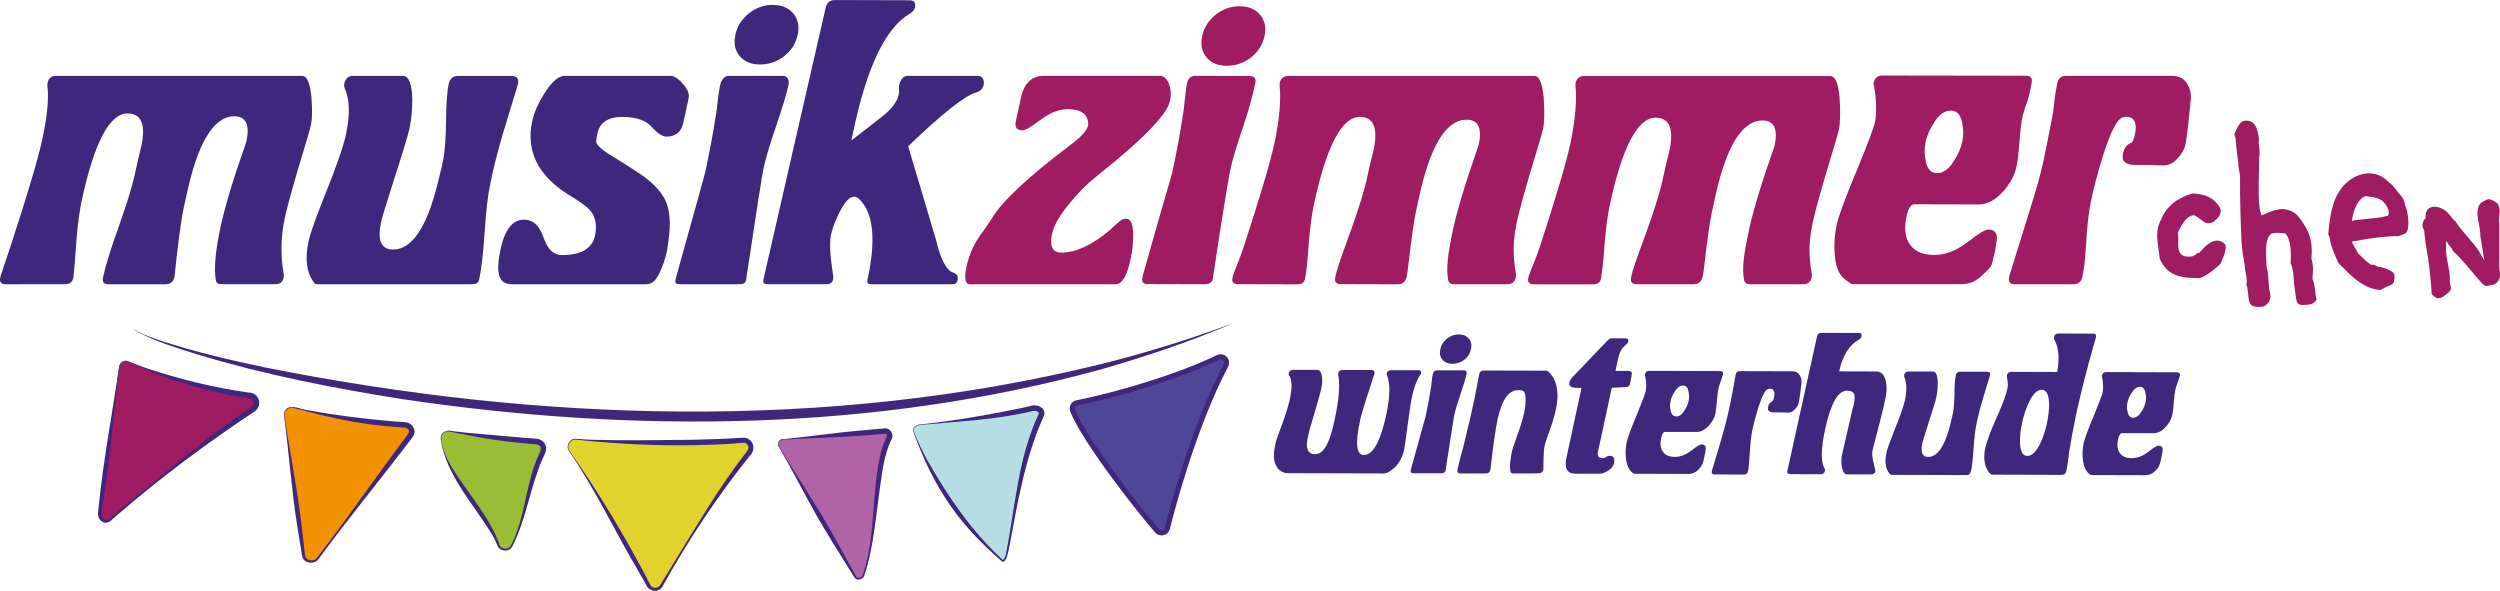 <?xml version="1.0" encoding="UTF-8"?><svg id="uuid-dbc49ff6-b128-40c2-b8c6-3d8ea9059b4b" xmlns="http://www.w3.org/2000/svg" width="168.35mm" height="39.78mm" viewBox="0 0 477.22 112.75"><defs><style>.uuid-3f5a1d52-3645-404a-8ac5-2563e4839b03{fill:#f39200;}.uuid-361c04ab-72fd-4e1d-91c3-0e85b6f30cf9{fill:#b5dee4;}.uuid-07940669-011b-46a3-83c4-d38e7512eca0{fill:#9f1b62;}.uuid-aced60b2-7462-4c23-b8cf-c899418f2eea{fill:#b164a5;}.uuid-0d9b4780-ee5c-4a24-ab25-5cca8cd3a601{fill:#e1d32e;}.uuid-d46b4110-5e5a-4328-adea-8bfe6876eeab{fill:#40277e;}.uuid-0190a91c-ab56-4d85-96e2-37602d1933ed{fill:#9abd36;}.uuid-7baa75dd-d8da-4967-affb-7789d5160b2d{fill:#504697;}</style></defs><path class="uuid-07940669-011b-46a3-83c4-d38e7512eca0" d="m423.13,45.92c-.93.05-2.02.8-3.14,2.17l-.1.12-.15.02c-.22.03-.35.14-.53.29-.2.16-.44.37-.81.42-.93.13-1.6,0-2.02-.38-.62-.55-.6-1.49-.58-2.48,0-.18,0-.37,0-.56,0-.28-.04-.64-.08-.96v-.11s.04-.1.04-.1c.52-1.1,1.46-3.05,2.86-3.25.34-.07.68.2,1.27.65.46.35,1.02.78,1.43.87h.01c.37,0,1.14-.11,1.39-.44l.07-.08c.48-.38,1.06-.98,1.11-1.7.03-.51-.21-1.05-.73-1.58-1.35-1.58-3.09-1.81-4.63-1.89-2.93.78-5.12,2.6-6.01,4.99-1.06,1.77-.77,3.78-.49,5.73.08.57.17,1.13.21,1.68,1.48,3.5,4.36,3.78,7.69,3.74,1.31-.48,2.46-1.38,3.87-2.66.76-1.49,1.32-3.26.92-3.81-.48-.47-1.02-.71-1.61-.68Z"/><path class="uuid-07940669-011b-46a3-83c4-d38e7512eca0" d="m441.47,53.35l-.05-.1v-.11c.12-1.08.2-2.49-.18-3.75l-.02-.08v-.08c.23-2.11-.11-4.1-.95-5.6-.33-.63-.79-1.29-1.16-1.82-.86-1.27-1.86-1.81-3.57-1.93-.12.01-1.17.2-1.53.3h0s-.15.06-.15.06c-.61.2-1.19.45-1.76.7l-.41.17-.14-.42c-.5-1.72-.42-4.94-.35-7.77.03-1.04.05-2,.04-2.75v-.19s.07-.06.07-.06c.06-.43-.05-2.07-.12-2.55l-.06-.06.03-.2c.11-.64-.04-1.29-.21-1.98-.16-.73-.6-1.97-1.84-2.09-.25-.04-.61-.03-.71,0-.69.18-1.35,1.09-1.88,2.56.04.25.11.49.21.73l.03.16c0,.47.38,4.02.49,4.37l.02.07v.08c-.04.54.05,1,.15,1.5.09.45.18.91.18,1.45-.04,3.19.12,9.26.29,12.37.09,1,.17,1.97.37,2.92.03.26.07.46.11.65.04.22.09.45.11.69l.08.88c.03.17.07.37.11.57.15.72.3,1.47.15,2.29.22.61.27,1.25.33,1.88.08.89.14,1.65.64,2.04.44.34,1.22.42,2.38.23.97-.65,1.32-1.27,1.22-2.19-.02-.19-.07-.39-.11-.6-.06-.26-.12-.53-.14-.79-.06-.48-.1-.97-.13-1.47-.03-.47-.06-.94-.12-1.42-.02-.23-.07-.44-.12-.66-.06-.25-.11-.5-.13-.74-.02-.2-.02-.4-.02-.6,0-.17,0-.33-.02-.48v-.31c-.1-1.87-.09-3.92,1.02-4.64l.15-.06c1.01-.18,1.89-.04,2.36.04l.14.02.09.11c.76.89,1.05,2.71.9,5.56.47,1.04.53,2.09.59,3.1.04.6.07,1.21.19,1.81.07.4.11.75.15,1.07.12.92.2,1.53.54,1.78.35.26,1.12.27,2.49.04.54-.28,1.06-.71.97-1.02-.15-.52-.21-1.08-.27-1.62-.09-.76-.17-1.48-.46-2.06Z"/><path class="uuid-07940669-011b-46a3-83c4-d38e7512eca0" d="m459.27,39.58c-.04-.09-.09-.18-.13-.27l-.03-.16c0-.12-.04-.29-.1-.44-.16-.76-.64-1.3-1.14-1.88-.29-.34-.59-.68-.85-1.08-.2-.32-.62-.65-1.01-.97-.26-.21-.5-.41-.7-.6-2.15-1.78-4.99-1.17-6.83.24-3.1,2.35-3.69,6.2-4.04,10.27.03.07.06.15.09.22.09.2.2.45.23.75.12.99.5,1.91.9,2.88.11.28.23.56.34.84l.06.14c.06.15.12.32.21.47.21.35.57.7.91,1.03l.29.28c1.95,1.96,4.1,3.88,6.94,4.04l.99-.54c.21-.11.42-.19.62-.26.41-.15.7-.26.9-.62.04-.08.08-.28.1-.43l.02-.13c.24-1.21-.23-1.44-1-1.81-.19-.09-.39-.19-.57-.3l-.78-.2c-.24-.11-.49-.16-.74-.16h-.14l-.11-.08c-.29-.22-.52-.29-.98-.29h-.12l-.1-.06c-.66-.43-1.25-1.01-1.81-1.56-.18-.18-.37-.36-.56-.54l-.1-.14c-.1-.25-.25-.52-.42-.8-.16-.28-.33-.57-.46-.86l-.2-.46.49-.09c3.8-.68,6.55-.99,8.44-.93l.89-.37c.26-.05.46-.18.61-.41.65-.99.25-3.36.04-4.19-.03-.18-.1-.33-.19-.51Zm-3.36,1.41l-.07.16-.16.05c-.91.3-2.57.46-4.03.6-.85.08-1.65.16-2.15.25l-.55.1.09-.55c.21-1.28.97-3.59,2.44-4.13l.09-.03h.09c1.32.14,2.89.4,3.41,1.23.48.41,1.15,1.66.85,2.32Z"/><path class="uuid-07940669-011b-46a3-83c4-d38e7512eca0" d="m477.16,51.74c-.04-.35-.07-.73-.07-1.17v-7.85c-.1-.45-.05-.96,0-1.5.14-1.4.27-2.72-2.09-3.22-1.09.42-1.76.75-1.96,1.73-.25.98-.06,1.93.14,2.94.15.76.31,1.56.29,2.41l.75,4.6-1.06-1.8c-.38-.65-1.24-1.65-2.08-2.62-.93-1.08-1.88-2.19-2.34-2.99-.48-.37-.86-.88-1.23-1.37-.87-1.11-2.44-1.71-3.49-1.33-.7.26-1.05.92-1.01,1.92v.17s-.32.33-.32.33c-.35.74-.35,1.33,0,1.86l.06.09v.1c.11,1.49.37,3.02.61,4.49l.15.89c.3,2.05.53,4.31.67,6.71.44.5.85.76,1.25.79.64.04,1.33-.53,2.09-1.22.43-.41.37-.67.25-1.2-.05-.23-.11-.5-.13-.8v-.82c-.02-.7-.18-1.52-.34-2.39-.18-.96-.37-1.95-.37-2.82v-1.72l.67,1c.19.1.37.35.71,1.05,1.02.83,2.39,2.46,3.6,3.91.74.88,1.43,1.71,1.96,2.25.51.53.65.5,1.71.24.2-.05.43-.1.69-.16,1.07-.89,1.01-1.47.91-2.5Z"/><path class="uuid-d46b4110-5e5a-4328-adea-8bfe6876eeab" d="m54.15,53c-.2.92-.74,1.25-1.63,1.24h-10.22c-.66,0-1.04-.22-1.12-.87-.36-2.17-.04-5.58.96-10.23.8-3.68,2.2-8.39,4.21-14.12.42-1.19.65-1.84.67-1.95.7-3.25-.06-4.88-2.27-4.88-3.99-.01-7.06,5.1-9.21,15.33l-.46,2.11c-.39,1.79-.84,4.9-1.35,9.34-.31,2.71-.37,3.58-.41,3.82-.22,1.03-.8,1.47-1.74,1.46h-10.88c-.89,0-1.23-.42-1.03-1.34.45-2.11,1.46-5.36,3.02-9.74,1.56-4.38,2.57-7.68,3.05-9.9.13-.59.32-1.49.58-2.68.3-1.14.51-2,.64-2.6.91-4.22.04-6.34-2.62-6.34-3.43,0-6.35,5.53-8.74,16.63-.4,1.84-.72,4.25-.98,7.23-.26,3.79-.45,6.17-.58,7.21l-.02.18c-.14.92-.71,1.36-1.71,1.35H1.11c-.94,0-1.29-.47-1.03-1.39l.03-.16c.47-1.41,1.18-3.54,2.13-6.41,3.1-9.47,5.04-16.02,5.82-19.64.96-4.44,1.29-7.88.98-10.31,0-.22,0-.38.02-.49.2-.92.75-1.37,1.63-1.37h47.01c.94,0,1.53,1.51,1.76,4.27.18,2.22.14,3.95-.12,5.2-.14.65-.68,2.49-1.61,5.52-1.76,5.84-2.88,9.88-3.36,12.1-.78,3.63-.85,7.26-.19,10.88,0,.22,0,.41-.04.57"/><path class="uuid-d46b4110-5e5a-4328-adea-8bfe6876eeab" d="m91.49,53.26c-.2.92-.74.99-1.63.99h-28.9c-.39,0-.7.05-.89-.17-1.54-1.85-1.92-4.56-1.15-8.14.29-1.35,1.28-4.15,2.97-8.38,2.26-5.58,3.63-9.52,4.13-11.79.83-3.85.76-6.83-.23-8.96-.11-.28-.13-.56-.07-.84.19-.9.73-1.5,1.62-1.5h9.55c1.16,0,1.77,1.63,1.81,4.5,0,2.01-.17,3.88-.55,5.62-.27,1.25-1.32,4.69-3.14,10.33-1.37,4.29-2.12,6.76-2.26,7.41-.76,3.53,0,5.29,2.26,5.3,2.55,0,4.72-2.1,6.52-6.33.86-1.95,1.77-5.02,2.73-9.19l.26-1.22c.39-1.79.59-4.36.62-7.69.03-3.34.2-5.74.52-7.21.19-.87.75-1.5,1.69-1.5h10.38c1,0,1.37.67,1.13,1.54l-.03.16c-.02.11-.88,2.93-2.58,8.48-1.01,3.37-1.75,6.19-2.25,8.48l-.4,1.87c-.45,2.07-.81,5.14-1.08,9.22-.27,4.08-.62,7.09-1.04,9.05"/><path class="uuid-d46b4110-5e5a-4328-adea-8bfe6876eeab" d="m127.25,48.15c-.28,1.3-.73,2.6-1.34,3.91-.83,1.79-1.69,2.19-2.57,2.19h-25.66c-2.44,0-3.14-1.96-2.12-6.7.81-3.76,2.3-5.63,4.46-5.63,1.72,0,2.96,1.13,3.72,3.38.76,2.25,1.94,3.38,3.55,3.38,3.65,0,5.75-1.23,6.29-3.73.43-2.01.09-3.64-1.02-4.89-.48-.6-1.85-1.58-4.1-2.94-5.8-3.65-8.09-8.33-6.86-14.02.34-1.57,1.06-3.25,2.17-5.04,1.37-2.22,2.71-3.59,4.04-3.59h20.18c.88,0,1.73.78,2.52,1.71.8.93,1.11,1.8.93,2.62l-.99,4.58c-.39,1.8-1.47,2.7-3.24,2.69-.78,0-1.72-.63-2.83-1.88-1.12-1.25-2.98-1.88-5.58-1.88-2.71,0-4.3,1.05-4.76,3.16-.19.87-.26,1.44-.2,1.71.14.65,1.41,1.69,3.82,3.11.93.55,2.3,1.42,4.09,2.62,2.63,1.69,4.38,3.46,5.25,5.31.88,1.85,1.08,4.35.63,7.49-.18,1.36-.3,2.17-.36,2.44"/><path class="uuid-d46b4110-5e5a-4328-adea-8bfe6876eeab" d="m142.46,53.25c-.14.92-.65,1-1.64,1h-10.8c-.94,0-1.29-.12-1.03-1.04l.03-.16c3.62-12.93,5.51-19.75,5.66-20.46.79-3.68,1.46-7.28,2-10.8.08-.38.2-1.3.35-2.76.14-1.19.29-2.11.43-2.76.21-.97.76-1.8,1.64-1.8h10.3c.94,0,1.31.84,1.11,1.76-.36,1.68-1.15,4.29-2.36,7.83-1.21,3.54-2.01,6.21-2.39,8-.27,1.25-1.37,8.26-3.29,21.03l-.02.17Zm9.8-46.61c-.36,1.68-1.23,3.04-2.59,4.09-1.36,1.05-2.9,1.58-4.62,1.57-1.66,0-2.95-.54-3.85-1.6-.91-1.06-1.18-2.43-.82-4.1.35-1.62,1.21-2.97,2.58-4.06,1.37-1.08,2.88-1.62,4.55-1.61,1.72,0,3.02.55,3.93,1.64.9,1.09,1.18,2.44.83,4.06"/><path class="uuid-d46b4110-5e5a-4328-adea-8bfe6876eeab" d="m182.77,53.52c-.18.81-.71.73-1.59.73h-14.54c-.89,0-1.23-.02-1.03-.94,1.53-7.09,1.18-11.99-1.06-14.71-.51-.7-1.02-1.06-1.52-1.06-.89,0-1.83,1.03-2.83,3.08-.77,1.51-1.3,2.92-1.58,4.22-.32,1.46-.17,4.12.44,7.96.02.16.01.33-.02.49-.2.92-.77.96-1.71.96h-10.47c-.94,0-1.31-.07-1.11-.99L157.63,1.38C157.88.46,158.45,0,159.34,0l14.29.04c.88,0,1.23.46,1.03,1.38-.09.43-.4.81-.93,1.14-4.67,2.7-8.29,10.24-10.86,22.63l-.35,1.62,5.52-4.29c2.04-1.56,3.21-3.05,3.52-4.46.05-.22.06-.53.04-.93-.02-.41-.02-.69.02-.85.2-.92.74-1.82,1.63-1.81h13.45c.89,0,1.24.89,1.07,1.7-.16.76-.63,1.24-1.39,1.46-2.11.54-6.45,3.96-13.02,10.28l5.34,17.97c.87,3.69,1.97,5.75,3.32,6.18.67.22.93.71.77,1.46"/><path class="uuid-07940669-011b-46a3-83c4-d38e7512eca0" d="m223.33,19.27c-.56,2.6-5.12,7.3-13.68,14.1-1.87,1.46-3.63,3.19-5.27,5.18-2.01,2.38-3.19,4.41-3.56,6.08-.51,2.38.09,3.58,1.8,3.58,2.71,0,5.76-1.39,9.13-4.2.49-.49,1.25-1.16,2.27-2.02.26-.16.58-.24.97-.24.88,0,1.32,1.06,1.31,3.17,0,1.52-.14,2.98-.45,4.39-.58,2.71-1.16,3.79-1.73,4.38-.3.38-.7.57-1.2.57h-27.74c-.94,0-1.17-1.12-.69-3.34.62-2.87,1.7-4.83,3.25-6.89.55-.76,1.08-1.54,1.59-2.35,1.99-3.3,6.95-7.94,14.89-13.93,2.11-1.56,3.27-2.83,3.48-3.81.08-.38.01-.84-.2-1.38-.42-1.14-1.65-1.71-3.7-1.72-1.66,0-3.38.67-5.17,2.02-1.79,1.35-2.93,2.02-3.43,2.02-1.16,0-1.58-.63-1.26-1.87l.03-.16.93-4.3c.53-2.44,1.97-4.13,4.34-4.07h22.26c.94,0,1.55,1.09,1.83,2.12.21.81.21,1.71,0,2.68"/><path class="uuid-07940669-011b-46a3-83c4-d38e7512eca0" d="m231.56,53.01c-.14.92-.63,1.24-1.63,1.24l-10.8-.03c-.94,0-1.29-.46-1.03-1.38l.03-.16c3.62-12.93,5.51-19.14,5.66-19.84.79-3.68,1.46-7.28,2-10.8.08-.38.2-1.3.35-2.76.14-1.19.29-2.7.43-3.35.21-.97.76-1.46,1.64-1.46l10.3.03c.94,0,1.31.46,1.11,1.38-.36,1.68-1.15,4.88-2.36,8.43-1.21,3.54-2.01,6.21-2.39,7.99-.27,1.25-1.37,7.64-3.29,20.42l-.03.3Zm9.81-46.12c-.36,1.68-1.23,3.04-2.59,4.09-1.36,1.05-2.9,1.58-4.62,1.57-1.66,0-2.95-.54-3.85-1.6-.91-1.06-1.18-2.43-.82-4.1.35-1.62,1.21-2.97,2.58-4.05,1.37-1.08,2.88-1.62,4.55-1.61,1.72,0,3.02.55,3.93,1.64.9,1.09,1.18,2.44.83,4.06"/><path class="uuid-07940669-011b-46a3-83c4-d38e7512eca0" d="m289.37,52.87c-.2.92-.74,1.38-1.63,1.38h-10.21c-.66,0-1.04-.32-1.12-.97-.36-2.17-.04-4.83.96-9.49.8-3.68,2.2-8.39,4.21-14.12.42-1.19.65-1.84.67-1.95.7-3.25-.06-4.88-2.27-4.88-3.99-.01-7.06,5.1-9.21,15.33l-.46,2.11c-.39,1.79-.84,4.9-1.35,9.34-.31,2.71-.45,3.26-.41,3.1-.22,1.03-.8,1.54-1.74,1.54l-10.88-.03c-.89,0-1.23-.46-1.03-1.38.45-2.11,1.46-4.64,3.02-9.02,1.56-4.38,2.57-7.68,3.05-9.9.13-.59.32-1.49.58-2.68.3-1.14.51-2,.64-2.6.91-4.22.04-6.34-2.62-6.34-3.43,0-6.35,5.53-8.74,16.63-.4,1.84-.72,4.25-.98,7.23-.26,3.79-.48,5.53-.65,6.56l-.06.32c-.14.92-.61,1.23-1.6,1.22l-11.21-.03c-.94,0-1.29-.46-1.03-1.39l.03-.16c.47-1.41,1.18-2.88,2.13-5.74,3.1-9.47,5.04-16.02,5.82-19.64.96-4.44,1.29-8.52.98-10.95,0-.22,0-.38.02-.49.2-.92.74-1.38,1.63-1.38h47.01c.94,0,1.53,1.51,1.76,4.28.18,2.22.14,4.59-.13,5.84-.14.65-.68,2.49-1.61,5.52-1.76,5.84-2.88,9.88-3.36,12.1-.78,3.63-.85,6.48-.19,10.11,0,.22,0,.41-.04.57"/><path class="uuid-07940669-011b-46a3-83c4-d38e7512eca0" d="m345.85,52.87c-.2.92-.74,1.38-1.63,1.38h-10.21c-.66,0-1.04-.33-1.12-.98-.36-2.17-.04-4.67.96-9.33.8-3.68,2.2-8.39,4.21-14.12.42-1.19.65-1.84.67-1.95.7-3.25-.06-4.88-2.27-4.88-3.99-.01-7.06,5.1-9.21,15.33l-.46,2.11c-.39,1.79-.84,4.9-1.35,9.34-.31,2.71-.44,3.1-.41,2.94-.22,1.03-.8,1.54-1.75,1.54h-10.88c-.89,0-1.23-.46-1.03-1.38.45-2.11,1.46-4.51,3.02-8.89,1.56-4.38,2.57-7.68,3.05-9.9.13-.59.32-1.49.58-2.68.3-1.14.51-2,.64-2.6.91-4.22.04-6.34-2.62-6.34-3.43-.01-6.35,5.53-8.74,16.63-.4,1.84-.72,4.25-.98,7.23-.26,3.79-.48,5.38-.65,6.41l-.03.3c-.14.92-.64,1.24-1.63,1.24h-11.21c-.94,0-1.29-.46-1.03-1.38l.03-.16c.47-1.41,1.18-2.75,2.13-5.62,3.1-9.47,5.04-16.02,5.82-19.64.96-4.44,1.29-8.65.98-11.09,0-.22,0-.38.02-.49.2-.92.74-1.38,1.63-1.38h47.01c.94,0,1.53,1.38,1.76,4.15.18,2.22.14,4.86-.13,6.1-.14.65-.68,2.49-1.61,5.52-1.76,5.84-2.88,9.88-3.36,12.1-.78,3.63-.85,6.32-.19,9.95,0,.22,0,.41-.04.57"/><path class="uuid-07940669-011b-46a3-83c4-d38e7512eca0" d="m384.9,31.89c-.34,1.57-1.17,3.11-2.49,4.62-1.53,1.68-3.06,2.51-4.61,2.51-1.16,0-3.24,0-6.23-.02-2.6,0-4.65-.01-6.14-.02-.66,0-1.16.77-1.5,2.31-.47,2.18-.29,3.92.54,5.2.91,1.44,2.47,2.16,4.69,2.17,2.16,0,4.29-.8,6.38-2.42,2.09-1.62,3.42-2.43,3.97-2.43,1.05,0,1.61.49,1.68,1.47,0,.49-.19,2.11-.87,4.79-.27,1.08-.98,1.54-2.07,2.59-1.09,1.05-2.32,1.58-3.71,1.57h-20.85c-.22,0-.37-.08-.61-.25-1.38-.93-2.33-1.7-2.75-4.41-.29-2.27-.19-4.52.29-6.74.36-1.68,1.74-5.38,4.15-11.12,1.88-4.6,2.92-7.39,3.13-8.36.36-1.68.3-4.65-.2-6.99-.07-.22-.08-.41-.04-.57.2-.92.74-1.38,1.63-1.38l27.41.04c.94,0,1.31.46,1.11,1.38-.09.43-.37,2.28-.83,3.52-.46,1.24-.76,2.19-.9,2.84-.23,1.08-.43,2.69-.59,4.83-.16,2.14-.35,3.75-.58,4.83m-10.34-4.82c.27-1.24.25-2.46-.04-3.65-.28-1.52-1-2.28-2.17-2.28-1.16,0-2.21.75-3.15,2.27-.81,1.19-1.35,2.41-1.62,3.65-.28,1.3-.27,2.55.02,3.74.28,1.52,1,2.28,2.17,2.28,1.16,0,2.21-.75,3.15-2.27.81-1.19,1.36-2.43,1.64-3.73"/><path class="uuid-07940669-011b-46a3-83c4-d38e7512eca0" d="m417.13,27.74c-.18.82-.68,1.66-1.5,2.53-.82.87-1.65,1.3-2.48,1.3-.61,0-1.52-.03-2.72-.09-1.27,0-2.21,0-2.82,0-1.88,0-2.67-.71-2.37-2.12.25-1.14.78-1.84,1.62-2.11.28-.27.5-.78.66-1.54.49-2.27-.07-3.41-1.67-3.42-.44,0-.83.13-1.17.41-1.3,1.14-2.85,5.1-4.64,11.88-.31,1.19-.61,2.44-.89,3.74-.42,1.95-.74,4.76-.95,8.43-.21,3.66-.45,4.88-.72,6.13-.2.93-.77,1.38-1.71,1.38h-11.21c-.89,0-1.23-.49-1.03-1.42l.05-.24c3.33-10.81,5.46-17.13,6.39-21.43.69-3.21,1.34-6.47,1.95-9.78.07-.33.2-2.11.39-3.25.14-.92.28-1.68.41-2.28.2-.92.74-1.39,1.63-1.38h20.43c1.16,0,2.06.48,2.68,1.44.62.95.86,2.03.72,3.23-.23,2.34-.55,5.81-.95,8.2l-.09.41Zm-9.93-.58h-.12.12Z"/><path class="uuid-d46b4110-5e5a-4328-adea-8bfe6876eeab" d="m271.26,71.31c-.02.11-.09.21-.19.32-.63.91-1.15,2.29-1.55,4.14-.21.97-.54,3.21-1,6.72-.25,1.91-.4,2.98-.45,3.22-.4,1.85-1.27,3.23-2.62,4.14-.51.35-.89.52-1.14.52l-18.37-.05c-1.01,0-1.77-.43-2.26-1.29-.44-.75-.6-1.64-.49-2.65.04-.46.13-1,.27-1.65.14-.64.49-1.69,1.05-3.13.82-2.17,1.39-3.95,1.69-5.34.48-2.22.45-3.74-.09-4.54v.04c-.12-.14-.15-.3-.11-.5.1-.44.37-.66.84-.66h4.59c.52.01.83.47.93,1.38.07.7.03,1.38-.11,2.05-.22,1.02-.65,2.58-1.3,4.7-.65,2.12-1.09,3.7-1.31,4.74-.46,2.14-.01,3.22,1.36,3.22.46,0,.88-.14,1.24-.44.99-.78,1.81-2.73,2.46-5.86l.16-.72c.75-3.59.95-6.29.6-8.12-.03-.11-.04-.2-.02-.28.09-.43.36-.64.8-.64h5.62c.44.02.6.26.5.74.02-.08-.24.7-.76,2.33-1.07,3.21-1.73,5.4-1.98,6.55-.95,4.39-.71,6.59.73,6.6,1.74,0,3.16-2.56,4.27-7.71.73-3.4.79-5.88.17-7.44-.08-.13-.11-.27-.08-.4.09-.43.37-.64.83-.64h5.17c.47.02.65.23.56.66"/><path class="uuid-d46b4110-5e5a-4328-adea-8bfe6876eeab" d="m276,89.65c-.07.46-.35.68-.84.68h-5.33c-.47-.02-.64-.24-.51-.7l.02-.08c1.79-6.39,2.72-9.75,2.8-10.1.39-1.82.72-3.59.99-5.33.04-.19.1-.64.17-1.36.07-.59.14-1.04.21-1.36.1-.48.37-.72.81-.72h5.08c.47.02.65.24.55.7-.18.83-.57,2.12-1.16,3.87-.6,1.75-.99,3.06-1.18,3.95-.13.61-.68,4.08-1.63,10.38l.02.08Zm4.8-23.01c-.18.83-.6,1.5-1.28,2.02-.67.52-1.43.78-2.28.78-.82,0-1.45-.26-1.9-.79-.45-.52-.58-1.2-.4-2.02.17-.8.6-1.47,1.27-2,.68-.53,1.42-.8,2.24-.8.85,0,1.49.27,1.94.81.45.54.58,1.2.41,2.01"/><path class="uuid-d46b4110-5e5a-4328-adea-8bfe6876eeab" d="m294.57,89.74c-.06.29-.28.49-.66.6-.03.03-1.73.04-5.09.03-.3,0-.48-.19-.54-.56-.12-.86,0-2.1.35-3.73.08-.37.34-1.16.78-2.36.76-2.08,1.26-3.67,1.5-4.77.12-.56.2-1.07.25-1.52.05-.72.06-1.24.05-1.56-.04-.7-.2-1.12-.5-1.28-.15-.08-.46-.12-.95-.12-1.79,0-3.08,1.85-3.89,5.56-.34,1.58-.8,4.76-1.36,9.54l-.03.12c-.1.45-.37.68-.8.68h-4.96c-.44-.02-.6-.26-.5-.74.12-.53.28-1.24.5-2.12.34-1.18.53-1.88.58-2.12.88-3.55,1.59-6.61,2.15-9.18.12-.53.27-1.34.46-2.4.19-1.07.34-1.87.46-2.41.1-.45.38-.68.85-.68l11.89.03c.08,0,.18.03.31.08.22.13.47.4.77.8,1.15,1.53,1.41,3.75.78,6.66-.27,1.26-.73,2.74-1.37,4.45-.4,1.1-.66,1.92-.78,2.48-.12.56-.19,1.88-.2,3.97,0,.24-.01.43-.04.56"/><path class="uuid-d46b4110-5e5a-4328-adea-8bfe6876eeab" d="m308.1,88.42c-.12.54-.48,1-1.1,1.4-.62.4-1.2.6-1.75.6h-4.51c-1.59-.02-2.16-1.01-1.74-2.98l2.89-13.39c-.87,0-1.4-.03-1.58-.08-.6-.14-.84-.48-.72-1.04.06-.29.26-.61.58-.96l6.83-7.12c.2-.19.42-.28.63-.28h2.62c.46,0,.65.22.56.65-.03.16-.19.36-.46.6-.37.32-.6.54-.68.67-.37.56-.64,1.23-.81,2.03l-.49,2.27c.38,0,.82,0,1.31,0,.49,0,.79,0,.9,0,.57,0,.88.12.91.34.03.23-.08.93-.33,2.1-.09.43-.34.64-.75.64l-2.74.15-2.65,12.26c-.18.83.22,1.22,1.18,1.17h.04c.34-.29.68-.44,1.04-.44.74,0,1.01.47.81,1.41"/><path class="uuid-d46b4110-5e5a-4328-adea-8bfe6876eeab" d="m327.46,78.92c-.17.78-.58,1.54-1.23,2.28-.75.83-1.51,1.24-2.28,1.24-.57,0-1.6,0-3.08,0-1.29,0-2.3,0-3.03,0-.33,0-.57.38-.74,1.14-.23,1.08-.14,1.93.27,2.56.45.71,1.22,1.07,2.31,1.07,1.07,0,2.12-.4,3.15-1.19,1.03-.8,1.69-1.2,1.96-1.2.52,0,.8.24.83.72,0,.24-.14,1.03-.43,2.36-.14.67-.48,1.26-1.02,1.78-.54.52-1.15.78-1.83.78l-10.29-.03c-.11,0-.21-.04-.3-.12-.7-.43-1.15-1.31-1.36-2.65-.14-1.12-.09-2.23.14-3.33.18-.83.86-2.66,2.05-5.49.93-2.27,1.44-3.64,1.55-4.13.18-.83.15-1.82-.1-2.97-.03-.11-.04-.2-.02-.28.1-.45.36-.68.8-.68l13.53.04c.46,0,.65.23.55.68-.05.21-.18.63-.41,1.24-.23.62-.38,1.08-.45,1.4-.12.53-.21,1.33-.29,2.38-.08,1.06-.17,1.85-.29,2.39m-5.11-2.38c.13-.61.12-1.22-.02-1.81-.14-.75-.49-1.12-1.07-1.13-.57,0-1.09.37-1.55,1.12-.4.59-.67,1.19-.8,1.8-.14.64-.14,1.26.01,1.85.14.75.49,1.12,1.07,1.13.57,0,1.09-.37,1.55-1.12.4-.59.67-1.2.81-1.84"/><path class="uuid-d46b4110-5e5a-4328-adea-8bfe6876eeab" d="m343.37,76.87c-.09.4-.33.82-.74,1.25-.41.43-.82.64-1.23.64-.3,0-.75-.01-1.34-.04-.63,0-1.09,0-1.39,0-.93,0-1.32-.35-1.17-1.04.12-.56.39-.91.8-1.04.14-.13.25-.39.33-.76.24-1.12-.03-1.68-.82-1.69-.22,0-.41.07-.58.2-.64.56-1.4,2.52-2.29,5.86-.15.59-.3,1.21-.44,1.85-.21.97-.36,2.35-.47,4.16-.1,1.81-.22,3.02-.35,3.64-.1.46-.38.68-.85.68l-5.54-.02c-.44,0-.61-.23-.51-.68l.03-.12c1.64-5.34,2.69-9.07,3.15-11.19.34-1.58.66-3.19.96-4.83.04-.16.1-.52.19-1.09.07-.46.14-.83.2-1.13.1-.46.37-.68.8-.68l10.09.03c.57,0,1.01.24,1.32.71.31.47.43,1,.35,1.59-.11,1.16-.27,2.33-.47,3.51l-.04.2Zm-4.9-.28s-.05,0-.06,0c-.01,0,0,0,.06,0"/><path class="uuid-d46b4110-5e5a-4328-adea-8bfe6876eeab" d="m358,89.87c-.1.46-.37.68-.8.68h-4.63c-.49-.01-.82-.51-.99-1.5-.12-.83-.12-1.55.02-2.17l2-8.7c.02-.11.08-.29.16-.56.05-.24.09-.41.11-.52.18-.83.21-1.43.1-1.8-.17-.48-.64-.72-1.4-.73-1.72,0-3.11,2.43-4.16,7.29-.82,3.82-.87,6.32-.14,7.5.1.19.13.35.1.48-.1.45-.38.68-.84.68l-5.78-.02c-.47,0-.65-.23-.55-.68l5.65-25.61c.1-.45.37-.68.8-.68l7.18.02c.44,0,.61.23.51.68-.05.24-.2.43-.45.56-1.86,1.01-3.13,3.04-3.82,6.09l7.09.02c.96,0,1.57.65,1.84,1.93.2.99.17,2.05-.07,3.17-.27,1.26-.66,2.89-1.18,4.89-.68,2.65-1.1,4.29-1.27,4.93l-.02.08c-.13.62-.07,1.42.17,2.43.25,1,.37,1.52.36,1.54"/><path class="uuid-d46b4110-5e5a-4328-adea-8bfe6876eeab" d="m376.19,90c-.1.46-.37.68-.8.68l-14.27-.04c-.19,0-.34-.08-.44-.24-.76-.91-.95-2.25-.57-4.02.14-.67.63-2.05,1.47-4.14,1.11-2.76,1.79-4.7,2.04-5.82.41-1.9.37-3.37-.11-4.42-.05-.14-.06-.28-.03-.42.1-.44.36-.66.8-.66h4.72c.57.01.87.73.89,2.15,0,.99-.09,1.92-.27,2.77-.13.62-.65,2.32-1.55,5.1-.68,2.12-1.05,3.33-1.12,3.66-.37,1.74,0,2.61,1.12,2.62,1.26,0,2.33-1.04,3.22-3.13.43-.96.88-2.48,1.35-4.54l.13-.6c.19-.88.29-2.15.31-3.8.01-1.65.1-2.83.26-3.56.09-.43.37-.64.84-.64h5.13c.49.02.68.23.56.66l-.02.08c-.01.05-.43,1.45-1.27,4.19-.5,1.66-.86,3.06-1.11,4.18l-.2.93c-.22,1.02-.4,2.54-.53,4.55-.13,2.01-.3,3.5-.51,4.47"/><path class="uuid-d46b4110-5e5a-4328-adea-8bfe6876eeab" d="m400.1,64.4c.02-.08-.13.43-.45,1.52-1.28,4.51-2.33,8.64-3.17,12.38l-.15.72c-.48,2.22-.93,4.62-1.35,7.22-.02.21-.1.83-.23,1.84-.11.78-.22,1.39-.32,1.84-.11.48-.37.72-.81.72l-13.33-.04c-.11,0-.22-.05-.34-.14-.12-.09-.27-.28-.46-.54-.73-1.18-.91-2.64-.53-4.37.28-1.28.98-3.19,2.12-5.71,1.13-2.52,1.84-4.43,2.12-5.71.1-.45.1-.97,0-1.54-.1-.58-.14-.89-.12-.94.1-.45.38-.68.84-.68l8.77.03c.47-2.67.28-4.74-.55-6.22-.07-.16-.1-.31-.07-.44.1-.45.36-.68.8-.68l6.72.02c.44,0,.6.24.5.72m-9.35,16.34c.29-1.36.43-2.62.41-3.77-.07-1.71-.54-2.57-1.44-2.57-.87,0-1.7.85-2.5,2.56-.52,1.15-.93,2.4-1.22,3.77-.29,1.34-.42,2.58-.4,3.73.06,1.71.53,2.57,1.4,2.57.89,0,1.74-.85,2.55-2.56.52-1.15.92-2.39,1.21-3.73"/><path class="uuid-d46b4110-5e5a-4328-adea-8bfe6876eeab" d="m414.68,79.16c-.17.78-.58,1.54-1.23,2.28-.75.83-1.51,1.24-2.28,1.24-.57,0-1.6,0-3.08,0-1.29,0-2.3,0-3.03,0-.33,0-.57.38-.74,1.14-.23,1.08-.14,1.93.27,2.56.45.71,1.22,1.07,2.31,1.07,1.07,0,2.12-.39,3.15-1.19,1.03-.8,1.69-1.2,1.96-1.2.52,0,.8.24.83.72,0,.24-.14,1.03-.43,2.36-.14.67-.48,1.26-1.02,1.78-.54.52-1.15.78-1.83.78l-10.29-.03c-.11,0-.21-.04-.3-.12-.7-.43-1.15-1.31-1.36-2.65-.14-1.12-.09-2.23.14-3.33.18-.83.86-2.66,2.05-5.49.93-2.27,1.44-3.65,1.55-4.13.18-.83.15-1.82-.1-2.97-.03-.11-.04-.2-.02-.28.1-.45.36-.68.8-.68l13.53.04c.46,0,.65.23.55.68-.05.21-.18.63-.41,1.24-.23.62-.38,1.08-.45,1.4-.12.53-.21,1.33-.29,2.38-.08,1.06-.17,1.85-.29,2.39m-5.11-2.38c.13-.61.12-1.22-.02-1.81-.14-.75-.49-1.12-1.07-1.12-.57,0-1.09.37-1.55,1.12-.4.59-.67,1.19-.8,1.8-.14.64-.14,1.26.01,1.84.14.75.49,1.12,1.07,1.13.57,0,1.09-.37,1.55-1.12.4-.59.67-1.2.81-1.84"/><path class="uuid-d46b4110-5e5a-4328-adea-8bfe6876eeab" d="m25.25,62.38c.06.28.33.44.54.6,1.67,1.01,3.57,1.58,5.4,2.21,6.37,2.06,12.9,3.58,19.45,4.95,52.28,10.44,107.18,12.18,159.21-.57,8.66-2.13,17.19-4.8,25.59-7.88-8.23,3.5-16.72,6.37-25.33,8.83-43.27,11.9-89.12,12.23-133.3,5.66-13.26-2.08-26.47-4.69-39.33-8.59-3.73-1.18-7.51-2.31-10.99-4.13-.46-.29-1.06-.53-1.23-1.08h0Z"/><path class="uuid-07940669-011b-46a3-83c4-d38e7512eca0" d="m22.75,70.1l-3.72,27.79c-.17,1.23,1.06,2.08,1.94,1.33,5.23-4.44,17.93-15.02,27.36-21.13,1.03-.67.7-2.44-.47-2.59-10.54-1.33-20-5.02-23.47-6.5-.73-.31-1.52.22-1.64,1.1Z"/><path class="uuid-d46b4110-5e5a-4328-adea-8bfe6876eeab" d="m22.8,70.11c-1.01,7.79-1.61,16.01-2.82,23.77-.11.92-.6,3.47-.65,4.36.03.58.58,1.14,1.17.95.34-.11,1.38-1.06,1.71-1.29,0,0,2.32-1.9,2.32-1.9,5.47-4.48,13.03-10.91,18.69-14.99,1.59-1.17,3.31-2.34,4.88-3.41.51-.34.34-1.43-.19-1.55-7.93-.98-15.6-3.52-22.9-6.69-.46-.18-.91-.5-1.37-.32-.45.14-.77.59-.84,1.07h0Zm-.1-.01c.06-.78.88-1.5,1.67-1.18,0,0,.7.28.7.28.93.36,1.85.73,2.8,1.05,6.35,2.12,12.91,3.73,19.53,4.67,1.92-.05,2.83,2.26,1.35,3.51-9.15,6.08-17.96,12.61-26.27,19.79,0,0-1.12.99-1.12.99-.35.39-1.04.73-1.6.48-.9-.32-1.2-1.34-1.01-2.2,0,0,.08-.74.08-.74.87-8.83,2.64-17.87,3.87-26.65h0Z"/><path class="uuid-3f5a1d52-3645-404a-8ac5-2563e4839b03" d="m54.25,79.19l3.69,26.85c.17,1.21,1.96,1.58,2.71.57,4.31-5.85,13.76-18.6,17.69-23.47.67-.83.03-1.98-1.12-2.04-9.13-.51-17.34-2.34-21.09-3.29-1.02-.26-2,.47-1.87,1.39Z"/><path class="uuid-d46b4110-5e5a-4328-adea-8bfe6876eeab" d="m54.3,79.19c1,7.18,2.51,14.28,3.32,21.49,0,0,.61,5.38.61,5.38.09.72,1.11,1.13,1.82.78.33-.11.65-.65.86-.91,5.79-7.47,11.21-15.45,16.92-23,.66-.79-.14-1.38-.98-1.34-4.31-.26-8.62-.83-12.83-1.76-1.78-.39-3.54-.81-5.3-1.27l-2.63-.68c-.82-.24-1.9.37-1.78,1.3h0Zm-.1.01c-.08-.47.17-.96.56-1.23,1.23-.76,2.7.24,4.01.32,5.33,1,10.72,1.65,16.11,2.12.92.1,1.89.07,2.8.23.9.19,1.68,1.2,1.39,2.17-.06.31-.32.64-.43.78-5.83,7.74-12.13,15.3-17.83,23.12-.78,1.12-2.82.87-3.13-.54,0,0-.88-5.38-.88-5.38-1.16-7.16-1.62-14.41-2.6-21.59h0Z"/><path class="uuid-0d9b4780-ee5c-4a24-ab25-5cca8cd3a601" d="m108.68,86.09c4.85,6.81,12.21,20.26,15.1,25.63.53.99,1.95,1.01,2.51.03,2.87-4.98,10.07-17.11,16.74-25.4.8-.99.03-2.45-1.24-2.33-7.53.68-23.87.6-31.8-.19-1.23-.12-2.02,1.26-1.31,2.27Z"/><path class="uuid-d46b4110-5e5a-4328-adea-8bfe6876eeab" d="m108.72,86.07c5.76,8.21,10.95,16.88,15.54,25.79.44.47,1.29.44,1.69-.08.25-.36.98-1.59,1.24-2,0,0,1.65-2.72,1.65-2.72,4.19-6.76,8.2-13.67,13.04-20,.44-.64,1.42-1.41.78-2.19-.24-.29-.52-.41-.98-.34-1.06.1-2.13.17-3.19.24-6.37.31-12.75.31-19.11-.07-2.12-.14-4.24-.28-6.35-.48l-3.16-.3c-1.08-.08-1.81,1.28-1.15,2.15h0Zm-.08.06c-.73-.93.03-2.45,1.24-2.38,1.07.07,2.11.17,3.18.19,6.35.19,12.71.05,19.05,0,3.17-.07,6.34-.16,9.49-.39.25-.02.68-.03,1,.11,1.45.56,1.57,2.39.51,3.36-6.28,7.85-11.88,16.29-16.74,25.09-.83,1.12-2.58.72-3.05-.52,0,0-.39-.69-.39-.69l-1.58-2.76c-4.26-7.32-7.91-15.01-12.71-22h0Z"/><path class="uuid-361c04ab-72fd-4e1d-91c3-0e85b6f30cf9" d="m175.63,81.06c-.89.08-1.47.72-1.25,1.33,1.37,3.69,6.28,15.31,16.97,24.65,1.68.61,1.93-16.17,7.39-27.8.38-.82-.64-1.58-1.77-1.29-6.17,1.58-17.18,2.72-21.35,3.11Z"/><path class="uuid-d46b4110-5e5a-4328-adea-8bfe6876eeab" d="m175.64,81.11c-.6.04-1.38.5-1.22,1.19.7,1.88,1.61,3.7,2.55,5.47,3.96,6.98,8.53,13.7,14.49,19.15,0,0-.05-.03-.05-.03.31-.05.52-.84.62-1.18,1.79-8.97,2.27-18.33,6.26-26.74.05-.47-.66-.62-1.12-.53-7.05,1.73-14.35,1.99-21.54,2.67h0Zm0-.1c6.62-.68,13.2-1.86,19.71-3.2,0,0,1.63-.39,1.63-.39,1.03-.31,2.73.49,2.34,1.84-3.59,7.83-5.03,16.44-6.6,24.88-.24.96-.33,1.99-.86,2.85-.08.12-.31.29-.55.21-2.06-1.77-4.04-3.66-5.88-5.67-3.67-3.99-6.61-8.64-8.84-13.57-.83-1.86-1.6-3.72-2.27-5.64-.17-.77.66-1.28,1.32-1.32h0Z"/><path class="uuid-7baa75dd-d8da-4967-affb-7789d5160b2d" d="m221.74,101.7c-.32,0-.62-.13-.83-.38-3.01-3.4-13.6-16.77-16.13-22.91-.13-.32-.11-.67.05-.96.16-.29.44-.5.76-.56,7.5-1.48,19.5-5.02,26.93-8.67.16-.08.33-.12.5-.12.39,0,.75.21.96.54.2.33.21.74.03,1.08-6.02,11.5-10.08,26.73-11.19,31.12-.12.5-.57.85-1.08.85h0Z"/><path class="uuid-d46b4110-5e5a-4328-adea-8bfe6876eeab" d="m233.03,68.61c.43,0,.77.46.54.9-6.07,11.59-10.16,26.97-11.23,31.23-.07.3-.33.47-.6.47-.16,0-.33-.07-.46-.21-3.19-3.6-13.56-16.77-16.04-22.77-.15-.36.06-.77.44-.84,7.22-1.43,19.29-4.9,27.06-8.71.09-.05.19-.07.28-.07m0-1c-.25,0-.49.06-.72.17-7.4,3.62-19.34,7.15-26.81,8.62-.48.09-.88.39-1.11.82-.23.43-.25.93-.07,1.39,2.55,6.2,13.19,19.63,16.21,23.05.31.35.75.54,1.21.54.74,0,1.39-.5,1.57-1.22,1.1-4.38,5.15-19.56,11.14-31.01.26-.5.25-1.09-.04-1.57-.29-.48-.82-.78-1.38-.78h0Z"/><path class="uuid-0190a91c-ab56-4d85-96e2-37602d1933ed" d="m84.18,83.84c.57,6.37,9.2,14.82,10.92,20.11.39,1.18,1.98,1.32,2.58.23,2.54-4.66,3.27-12.62,5.88-17.76.48-.94-.06-2.06-1.12-2.13-5.47-.39-13.14-1.37-16.63-1.98-.92-.16-1.72.6-1.64,1.54Z"/><path class="uuid-d46b4110-5e5a-4328-adea-8bfe6876eeab" d="m84.23,83.84c.32,2.81,1.89,5.25,3.43,7.54,2.57,3.74,5.51,7.35,7.32,11.57,0,0,.35,1,.35,1,.29.94,1.71,1.07,2.19.2,2.76-5.34,2.76-11.59,5.2-17.09.28-.64.92-1.63.07-2.13-.24-.14-.49-.11-.79-.14-3.49-.26-7.03-.69-10.46-1.31l-4.14-.78c-.56-.07-1.5-.38-2.05-.33-.67.1-1.18.78-1.11,1.46h0Zm-.1,0c-.09-1.31,1.12-1.88,2.25-1.55,1.74.23,3.48.38,5.23.53,0,0,8.37.73,8.37.73l2.09.17c.89-.04,1.9.48,2.11,1.41.29.78-.23,1.65-.56,2.33-2.41,5.41-3.11,11.53-5.83,16.85-.6,1.13-2.41,1.01-2.85-.22-.23-.59-.59-1.33-.9-1.87-3.54-5.92-8.82-11.31-9.92-18.38h0Z"/><path class="uuid-aced60b2-7462-4c23-b8cf-c899418f2eea" d="m148.62,85.14l14.54,24.82c.34.75,1.36.65,1.66-.12,2.68-6.89,2.04-20.97,4.87-26.19.36-.66-.09-1.44-.83-1.36-5.82.64-15.95,1.35-19.5,1.6-.62.04-1,.69-.74,1.26Z"/><path class="uuid-d46b4110-5e5a-4328-adea-8bfe6876eeab" d="m148.67,85.12c3.65,6.19,7.78,12.11,11.19,18.45,0,0,3.47,6.3,3.47,6.3.34.76,1.33.41,1.44-.37,2.51-7.56,1.47-15.62,3.45-23.35.23-.93.6-1.9,1.03-2.76.14-.31,0-.64-.42-.57-2.7.22-5.44.44-8.14.57-3.26.19-6.52.26-9.78.46-.9.1-2.68-.17-2.24,1.27h0Zm-.09.05c-.27-.53.09-1.25.69-1.33,3.78-.35,7.57-.89,11.34-1.3,2.16-.24,4.32-.44,6.48-.62l1.62-.14c1.11-.23,2.04,1.04,1.47,2.07-1.35,2.77-1.72,5.85-2.16,8.89-.78,5.37-1.24,11.72-2.95,16.86-.17,1.07-1.59,1.46-2.08.45-2.23-3.63-5.44-8.63-7.48-12.3-2.36-4.17-4.49-8.47-6.93-12.59h0Z"/></svg>